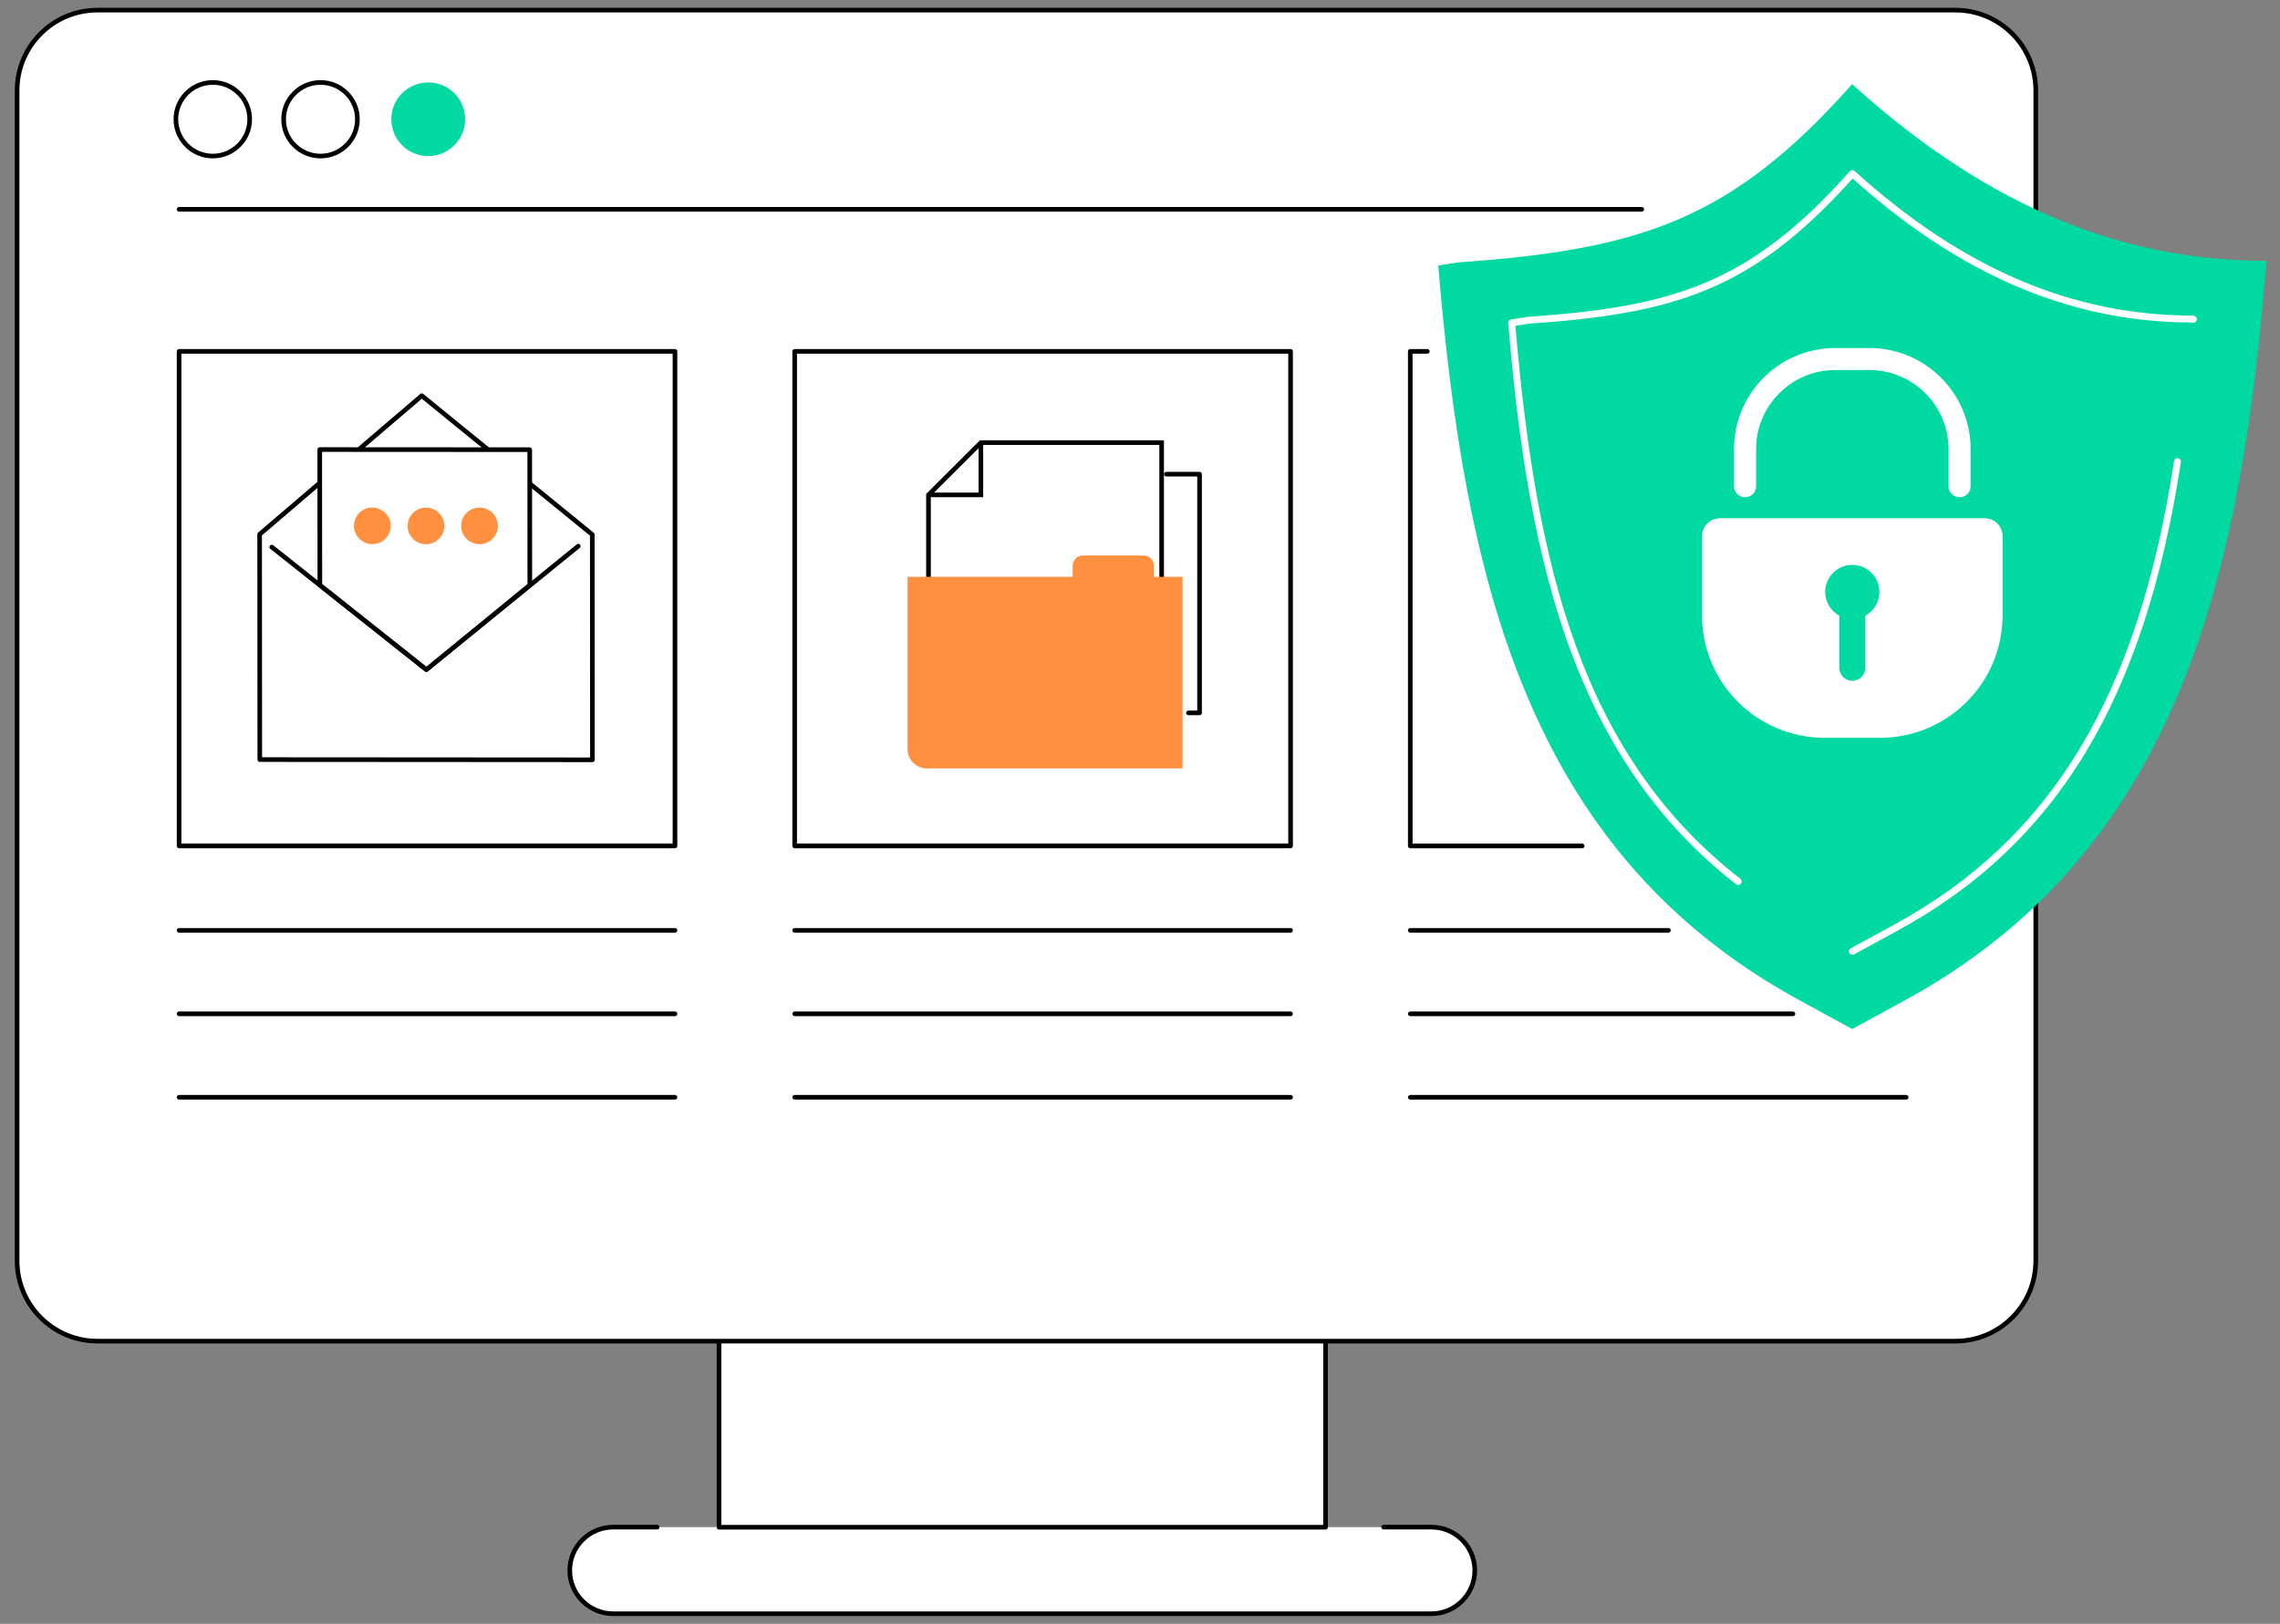 <svg width="146" height="104" viewBox="0 0 146 104" fill="none" xmlns="http://www.w3.org/2000/svg">
<rect x="0" y="0" width="146" height="104" fill="#808080" stroke="none"/>
<g id="Illus" clip-path="url(#clip0_1297_23781)">
<g id="Digital ethics and privacy">
<g id="Group">
<g id="Group_2">
<path id="Vector" d="M91.66 97.806H39.266C37.73 97.806 36.485 99.047 36.485 100.579C36.485 102.111 37.73 103.352 39.266 103.352H91.66C93.195 103.352 94.44 102.111 94.44 100.579C94.44 99.047 93.195 97.806 91.66 97.806Z" fill="white"/>
<g id="Group_3">
<path id="Vector_2" d="M84.882 85.981H46.042V97.812H84.882V85.981Z" fill="white"/>
<path id="Vector_3" d="M84.882 97.96H46.042C45.96 97.96 45.895 97.894 45.895 97.812V85.981C45.895 85.899 45.961 85.833 46.042 85.833C46.123 85.833 46.19 85.9 46.19 85.981V97.664H84.734V85.981C84.734 85.899 84.8 85.833 84.882 85.833C84.963 85.833 85.029 85.9 85.029 85.981V97.812C85.029 97.894 84.963 97.96 84.882 97.96H84.882Z" fill="black"/>
</g>
<path id="Vector_4" d="M91.66 103.5H39.266C37.651 103.5 36.338 102.19 36.338 100.579C36.338 98.968 37.651 97.658 39.266 97.658H42.083C42.165 97.658 42.23 97.725 42.23 97.806C42.23 97.887 42.164 97.954 42.083 97.954H39.266C37.815 97.954 36.633 99.132 36.633 100.579C36.633 102.026 37.814 103.204 39.266 103.204H91.66C93.111 103.204 94.291 102.026 94.291 100.579C94.291 99.132 93.111 97.954 91.66 97.954H88.598C88.516 97.954 88.451 97.887 88.451 97.806C88.451 97.725 88.517 97.658 88.598 97.658H91.66C93.274 97.658 94.588 98.968 94.588 100.579C94.588 102.19 93.274 103.5 91.66 103.5Z" fill="black"/>
</g>
<g id="Group_4">
<g id="Group_5">
<path id="Vector_5" d="M125.216 0.647H6.239C3.398 0.647 1.095 2.95 1.095 5.791V80.75C1.095 83.591 3.398 85.894 6.239 85.894H125.216C128.057 85.894 130.36 83.591 130.36 80.75V5.791C130.36 2.95 128.057 0.647 125.216 0.647Z" fill="white"/>
<path id="Vector_6" d="M125.216 86.042H6.24C3.322 86.042 0.947 83.669 0.947 80.75V5.792C0.947 2.874 3.321 0.5 6.24 0.5H125.216C128.134 0.5 130.509 2.874 130.509 5.792V80.75C130.509 83.668 128.135 86.042 125.216 86.042ZM6.24 0.796C3.485 0.796 1.243 3.038 1.243 5.792V80.75C1.243 83.505 3.485 85.746 6.24 85.746H125.216C127.971 85.746 130.212 83.505 130.212 80.75V5.792C130.212 3.038 127.971 0.796 125.216 0.796H6.24Z" fill="black"/>
</g>
<path id="Vector_7" d="M105.132 13.553H11.468C11.386 13.553 11.32 13.487 11.32 13.405C11.32 13.324 11.387 13.258 11.468 13.258H105.132C105.214 13.258 105.28 13.324 105.28 13.405C105.28 13.487 105.213 13.553 105.132 13.553Z" fill="black"/>
<path id="Vector_8" d="M43.222 54.326H11.468C11.386 54.326 11.32 54.259 11.32 54.178V22.502C11.32 22.42 11.387 22.355 11.468 22.355H43.223C43.305 22.355 43.371 22.421 43.371 22.502V54.178C43.371 54.26 43.304 54.326 43.223 54.326H43.222ZM11.616 54.029H43.075V22.65H11.616V54.03V54.029Z" fill="black"/>
<path id="Vector_9" d="M82.642 54.326H50.887C50.805 54.326 50.739 54.259 50.739 54.178V22.502C50.739 22.42 50.806 22.355 50.887 22.355H82.642C82.724 22.355 82.79 22.421 82.79 22.502V54.178C82.79 54.26 82.723 54.326 82.642 54.326ZM51.035 54.029H82.494V22.65H51.035V54.03V54.029Z" fill="black"/>
<path id="Vector_10" d="M101.315 54.326H90.307C90.225 54.326 90.159 54.259 90.159 54.178V22.502C90.159 22.42 90.226 22.355 90.307 22.355H91.4C91.482 22.355 91.548 22.421 91.548 22.502C91.548 22.584 91.481 22.65 91.4 22.65H90.455V54.03H101.315C101.397 54.03 101.463 54.097 101.463 54.178C101.463 54.259 101.396 54.326 101.315 54.326Z" fill="black"/>
<g id="Group_6">
<path id="Vector_11" d="M43.222 59.733H11.468C11.386 59.733 11.32 59.666 11.32 59.585C11.32 59.504 11.387 59.438 11.468 59.438H43.223C43.305 59.438 43.371 59.504 43.371 59.585C43.371 59.666 43.304 59.733 43.223 59.733H43.222Z" fill="black"/>
<path id="Vector_12" d="M43.222 65.079H11.468C11.386 65.079 11.32 65.012 11.32 64.931C11.32 64.85 11.387 64.783 11.468 64.783H43.223C43.305 64.783 43.371 64.85 43.371 64.931C43.371 65.012 43.304 65.079 43.223 65.079H43.222Z" fill="black"/>
<path id="Vector_13" d="M43.222 70.423H11.468C11.386 70.423 11.32 70.357 11.32 70.276C11.32 70.194 11.387 70.128 11.468 70.128H43.223C43.305 70.128 43.371 70.194 43.371 70.276C43.371 70.357 43.304 70.423 43.223 70.423H43.222Z" fill="black"/>
</g>
<g id="Group_7">
<path id="Vector_14" d="M82.642 59.733H50.887C50.805 59.733 50.739 59.666 50.739 59.585C50.739 59.504 50.806 59.438 50.887 59.438H82.642C82.724 59.438 82.79 59.504 82.79 59.585C82.79 59.666 82.723 59.733 82.642 59.733Z" fill="black"/>
<path id="Vector_15" d="M82.642 65.079H50.887C50.805 65.079 50.739 65.012 50.739 64.931C50.739 64.85 50.806 64.783 50.887 64.783H82.642C82.724 64.783 82.79 64.85 82.79 64.931C82.79 65.012 82.723 65.079 82.642 65.079Z" fill="black"/>
<path id="Vector_16" d="M82.642 70.423H50.887C50.805 70.423 50.739 70.357 50.739 70.276C50.739 70.194 50.806 70.128 50.887 70.128H82.642C82.724 70.128 82.79 70.194 82.79 70.276C82.79 70.357 82.723 70.423 82.642 70.423Z" fill="black"/>
</g>
<g id="Group_8">
<path id="Vector_17" d="M106.84 59.733H90.308C90.226 59.733 90.16 59.666 90.16 59.585C90.16 59.504 90.227 59.438 90.308 59.438H106.84C106.922 59.438 106.988 59.504 106.988 59.585C106.988 59.666 106.921 59.733 106.84 59.733Z" fill="black"/>
<path id="Vector_18" d="M114.812 65.079H90.308C90.226 65.079 90.16 65.012 90.16 64.931C90.16 64.85 90.227 64.783 90.308 64.783H114.812C114.894 64.783 114.96 64.85 114.96 64.931C114.96 65.012 114.894 65.079 114.812 65.079Z" fill="black"/>
<path id="Vector_19" d="M122.062 70.423H90.307C90.225 70.423 90.159 70.357 90.159 70.276C90.159 70.194 90.226 70.128 90.307 70.128H122.062C122.144 70.128 122.21 70.194 122.21 70.276C122.21 70.357 122.143 70.423 122.062 70.423Z" fill="black"/>
</g>
<g id="Group_9">
<path id="Vector_20" d="M13.627 10.143C12.242 10.143 11.115 9.019 11.115 7.637C11.115 6.256 12.242 5.132 13.627 5.132C15.011 5.132 16.138 6.256 16.138 7.637C16.138 9.019 15.011 10.143 13.627 10.143ZM13.627 5.428C12.405 5.428 11.411 6.419 11.411 7.637C11.411 8.855 12.405 9.847 13.627 9.847C14.848 9.847 15.842 8.855 15.842 7.637C15.842 6.419 14.848 5.428 13.627 5.428Z" fill="black"/>
<path id="Vector_21" d="M20.524 10.143C19.14 10.143 18.013 9.019 18.013 7.637C18.013 6.256 19.14 5.132 20.524 5.132C21.909 5.132 23.036 6.256 23.036 7.637C23.036 9.019 21.909 10.143 20.524 10.143ZM20.524 5.428C19.303 5.428 18.309 6.419 18.309 7.637C18.309 8.855 19.303 9.847 20.524 9.847C21.746 9.847 22.739 8.855 22.739 7.637C22.739 6.419 21.746 5.428 20.524 5.428Z" fill="black"/>
<path id="Vector_22" d="M27.421 9.995C28.726 9.995 29.784 8.939 29.784 7.637C29.784 6.335 28.726 5.279 27.421 5.279C26.116 5.279 25.058 6.335 25.058 7.637C25.058 8.939 26.116 9.995 27.421 9.995Z" fill="#00D9A2"/>
</g>
<g id="Group_10">
<g id="Group_11">
<g id="Group_12">
<path id="Vector_23" d="M37.937 48.662L16.636 48.648L16.626 34.221L27.008 25.344L37.927 34.235L37.937 48.662Z" fill="white"/>
<path id="Vector_24" d="M37.936 48.81L16.636 48.796C16.554 48.796 16.488 48.729 16.488 48.648L16.479 34.221C16.479 34.178 16.497 34.136 16.53 34.108L26.912 25.231C26.966 25.184 27.046 25.183 27.102 25.229L38.02 34.12C38.054 34.149 38.075 34.191 38.075 34.235L38.084 48.662C38.084 48.702 38.069 48.739 38.04 48.767C38.012 48.794 37.975 48.811 37.936 48.811L37.936 48.81ZM16.783 48.5L37.788 48.514L37.779 34.306L27.01 25.536L16.773 34.29L16.783 48.5L16.783 48.5Z" fill="black"/>
</g>
<path id="Vector_25" d="M27.296 43.032C27.264 43.032 27.231 43.021 27.204 43L17.309 35.152C17.245 35.101 17.234 35.008 17.285 34.944C17.336 34.88 17.428 34.868 17.493 34.919L27.295 42.694L36.938 34.862C37.002 34.81 37.095 34.821 37.146 34.884C37.198 34.947 37.188 35.04 37.125 35.092L27.389 42.998C27.362 43.02 27.329 43.031 27.296 43.031L27.296 43.032Z" fill="black"/>
</g>
<g id="Group_13">
<path id="Vector_26" d="M33.927 37.473L27.308 42.885L20.481 37.465L20.476 28.792L33.921 28.801L33.927 37.473Z" fill="white"/>
<path id="Vector_27" d="M27.308 43.032C27.275 43.032 27.242 43.022 27.216 43L20.389 37.58C20.353 37.552 20.333 37.51 20.333 37.465L20.327 28.792C20.327 28.752 20.343 28.715 20.371 28.687C20.399 28.66 20.436 28.644 20.476 28.644L33.921 28.652C34.003 28.652 34.069 28.719 34.069 28.8L34.075 37.473C34.075 37.517 34.055 37.559 34.021 37.587L27.402 42.998C27.375 43.02 27.341 43.032 27.308 43.032L27.308 43.032ZM20.629 37.393L27.306 42.694L33.778 37.403L33.773 28.948L20.623 28.94L20.629 37.393H20.629Z" fill="black"/>
</g>
<g id="Group_14">
<path id="Vector_28" d="M25.004 33.871C25.11 33.233 24.676 32.629 24.035 32.522C23.394 32.416 22.789 32.846 22.683 33.484C22.576 34.122 23.01 34.726 23.651 34.833C24.292 34.94 24.897 34.509 25.004 33.871Z" fill="#FF9040"/>
<path id="Vector_29" d="M28.437 33.876C28.543 33.238 28.11 32.635 27.469 32.528C26.829 32.422 26.223 32.852 26.117 33.49C26.011 34.128 26.444 34.732 27.085 34.839C27.725 34.945 28.331 34.514 28.437 33.876Z" fill="#FF9040"/>
<path id="Vector_30" d="M31.866 33.873C31.972 33.235 31.538 32.632 30.898 32.525C30.257 32.419 29.652 32.849 29.546 33.487C29.44 34.125 29.873 34.729 30.513 34.836C31.154 34.942 31.759 34.511 31.866 33.873Z" fill="#FF9040"/>
</g>
</g>
<g id="Group_15">
<g id="Group_16">
<g id="Group_17">
<path id="Vector_31" d="M62.811 28.348L59.455 31.695V40.059H74.385V28.348H62.811Z" fill="white"/>
<path id="Vector_32" d="M74.534 40.207H59.308V31.633L62.75 28.199H74.534V40.207ZM59.604 39.911H74.238V28.495H62.873L59.604 31.756V39.911H59.604Z" fill="black"/>
</g>
<path id="Vector_33" d="M62.958 31.842H59.455V31.547H62.662V28.348H62.958V31.842Z" fill="black"/>
</g>
<path id="Vector_34" d="M73.892 36.943V36.233C73.892 35.872 73.598 35.578 73.236 35.578H69.345C68.982 35.578 68.688 35.872 68.688 36.233V36.943H58.116V47.984C58.116 48.664 58.669 49.215 59.35 49.215H75.725V36.943H73.893L73.892 36.943Z" fill="#FF9040"/>
<path id="Vector_35" d="M76.815 45.806H76.101C76.019 45.806 75.953 45.739 75.953 45.658C75.953 45.577 76.02 45.51 76.101 45.51H76.666V30.515H74.693C74.611 30.515 74.545 30.449 74.545 30.367C74.545 30.286 74.611 30.22 74.693 30.22H76.814C76.896 30.22 76.962 30.286 76.962 30.367V45.659C76.962 45.741 76.895 45.806 76.814 45.806L76.815 45.806Z" fill="black"/>
</g>
<g id="Group_18">
<path id="Vector_36" d="M102.255 36.594C103.17 36.594 103.912 35.853 103.912 34.94C103.912 34.027 103.17 33.287 102.255 33.287C101.34 33.287 100.598 34.027 100.598 34.94C100.598 35.853 101.34 36.594 102.255 36.594Z" fill="white"/>
<path id="Vector_37" d="M102.255 36.742C101.26 36.742 100.45 35.934 100.45 34.941C100.45 33.947 101.26 33.14 102.255 33.14C103.25 33.14 104.06 33.947 104.06 34.941C104.06 35.934 103.25 36.742 102.255 36.742ZM102.255 33.435C101.423 33.435 100.746 34.11 100.746 34.94C100.746 35.77 101.423 36.445 102.255 36.445C103.088 36.445 103.765 35.77 103.765 34.94C103.765 34.11 103.088 33.435 102.255 33.435Z" fill="black"/>
</g>
</g>
</g>
<g id="Group_19">
<g id="Group_20">
<path id="Vector_38" d="M118.601 65.906L115.125 64.003C97.673 54.447 93.765 36.801 92.098 17.005L93.389 16.803C105.172 15.982 110.939 14.008 118.601 5.392C127.747 13.679 136.481 16.703 145.044 16.703L145.129 16.721C143.548 36.674 139.57 54.483 121.966 64.073L118.601 65.906V65.906Z" fill="#00D9A2"/>
<path id="Vector_39" d="M111.304 56.677C111.256 56.677 111.208 56.662 111.167 56.63C106.22 52.782 102.671 47.659 100.317 40.965C97.949 34.23 97.075 26.596 96.578 20.697C96.569 20.581 96.65 20.477 96.765 20.459L97.828 20.293C97.834 20.292 97.841 20.292 97.847 20.291C107.106 19.645 112.016 18.207 118.45 10.972C118.49 10.927 118.545 10.9 118.604 10.898C118.664 10.895 118.721 10.915 118.765 10.955C125.637 17.182 132.708 20.209 140.383 20.209C140.398 20.209 140.413 20.21 140.428 20.214L140.497 20.229C140.618 20.253 140.695 20.371 140.67 20.491C140.645 20.611 140.526 20.688 140.407 20.664L140.36 20.654C132.641 20.648 125.532 17.632 118.633 11.434C112.17 18.639 107.197 20.084 97.888 20.734L97.039 20.866C98.369 36.442 101.345 48.428 111.441 56.28C111.538 56.355 111.556 56.495 111.48 56.591C111.437 56.648 111.371 56.677 111.305 56.677H111.304Z" fill="white"/>
<path id="Vector_40" d="M118.615 61.154C118.536 61.154 118.46 61.112 118.42 61.038C118.361 60.931 118.401 60.796 118.508 60.737L121.278 59.228C131.383 53.722 136.915 44.564 139.215 29.531C139.234 29.41 139.349 29.327 139.468 29.345C139.59 29.364 139.673 29.477 139.654 29.598C137.332 44.781 131.73 54.04 121.49 59.618L118.721 61.127C118.687 61.145 118.651 61.154 118.615 61.154Z" fill="white"/>
</g>
<g id="Group_21">
<path id="Vector_41" d="M127.084 33.191H110.143C109.507 33.191 108.99 33.706 108.99 34.341V39.414C108.99 43.744 112.51 47.255 116.851 47.255H120.375C124.716 47.255 128.235 43.744 128.235 39.414V34.341C128.235 33.706 127.719 33.191 127.082 33.191H127.084Z" fill="white"/>
<path id="Vector_42" d="M125.481 31.848C125.091 31.848 124.774 31.532 124.774 31.142V28.759C124.774 25.969 122.499 23.7 119.702 23.7H117.526C114.729 23.7 112.453 25.969 112.453 28.759V31.142C112.453 31.532 112.136 31.848 111.746 31.848C111.356 31.848 111.039 31.532 111.039 31.142V28.759C111.039 25.191 113.949 22.288 117.527 22.288H119.702C123.28 22.288 126.19 25.191 126.19 28.759V31.142C126.19 31.532 125.873 31.848 125.483 31.848H125.481Z" fill="white"/>
<path id="Vector_43" d="M120.35 37.911C120.35 36.955 119.572 36.18 118.614 36.18C117.655 36.18 116.877 36.955 116.877 37.911C116.877 38.567 117.242 39.137 117.78 39.432V42.771C117.78 43.229 118.153 43.601 118.613 43.601C119.073 43.601 119.446 43.229 119.446 42.771V39.432C119.984 39.138 120.349 38.568 120.349 37.911H120.35Z" fill="#00D9A2"/>
</g>
</g>
</g>
</g>
<defs>
<clipPath id="clip0_1297_23781">
<rect width="146" height="104" fill="white"/>
</clipPath>
</defs>
</svg>
